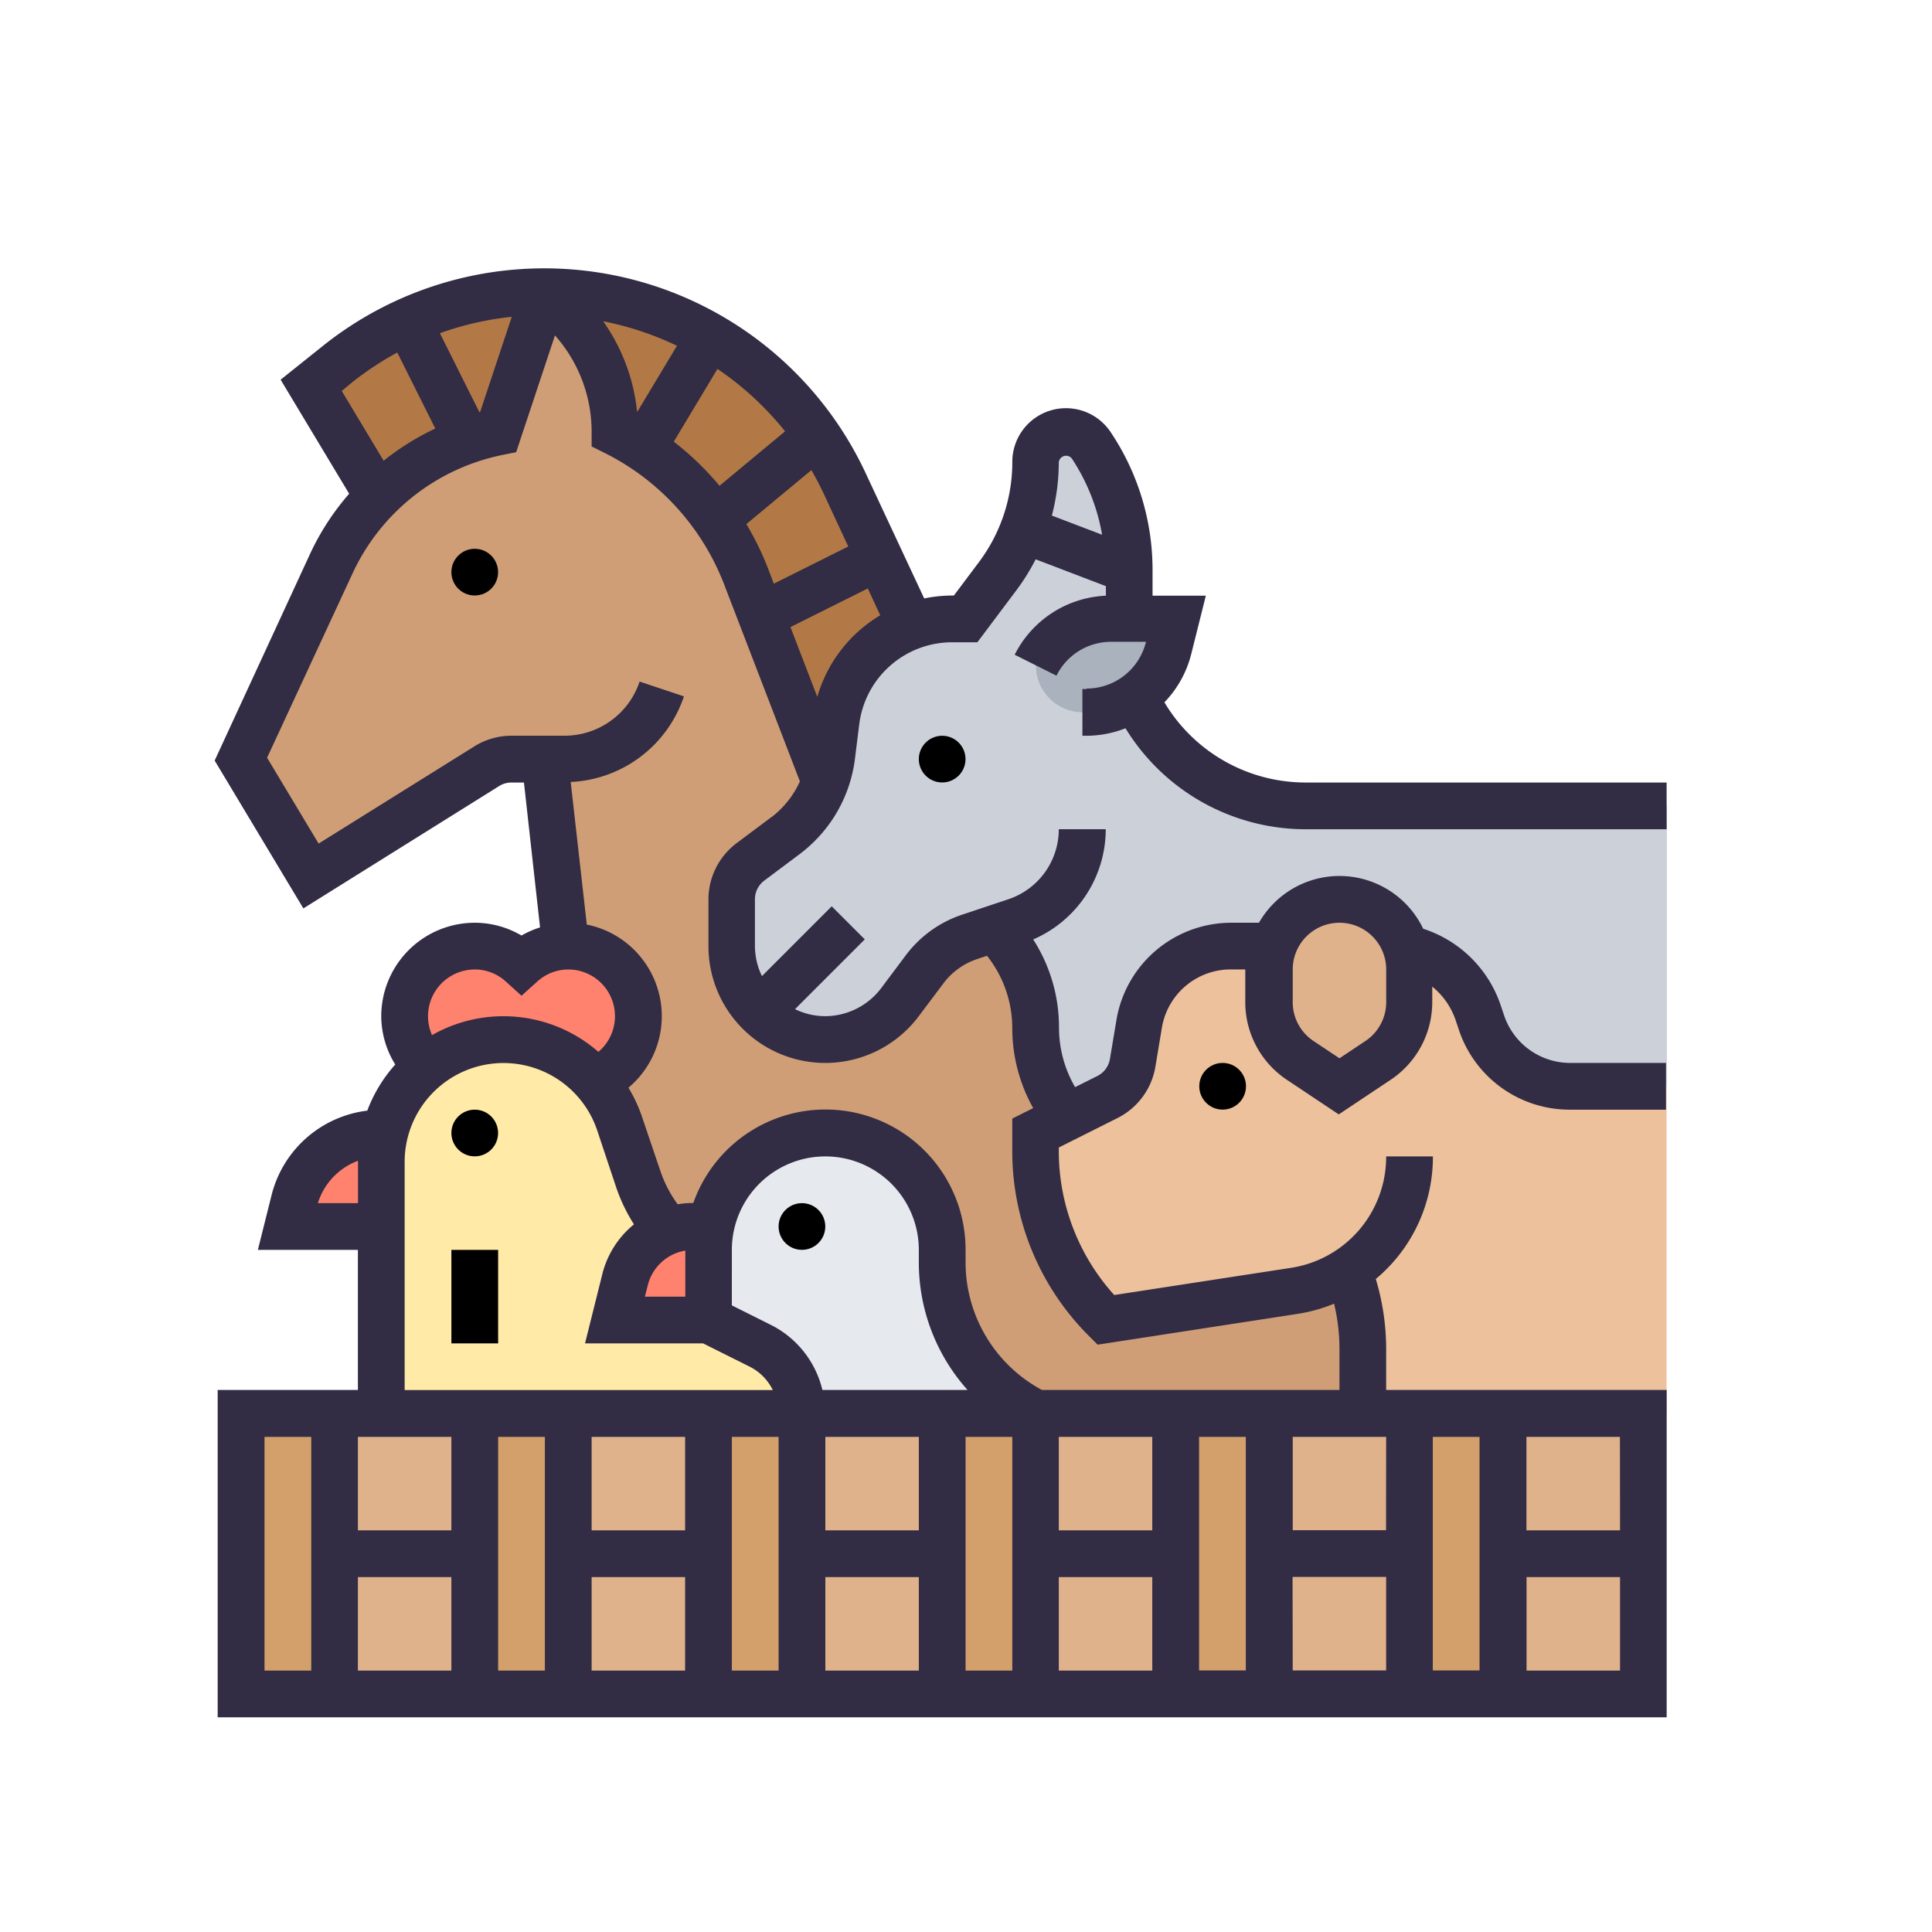 <svg xmlns="http://www.w3.org/2000/svg" width="36" height="36" viewBox="0 0 36 36"><defs><style>.a{fill:none;}.b{fill:#dfb28b;}.c{fill:#d3a06c;}.d{fill:#cf9e76;}.e{fill:#b27946;}.f{fill:#ccd1d9;}.g{fill:#aab2bd;}.h{fill:#e6e9ed;}.i{fill:#ffeaa7;}.j{fill:#ff826e;}.k{fill:#ecc19c;}.l{fill:#322c44;}</style></defs><g transform="translate(-68 -647)"><path class="a" d="M0,0H36V36H0Z" transform="translate(68 647)"/><g transform="translate(72 652)"><g transform="translate(0.492 0.435)"><g transform="translate(23.516 20.903)"><path class="b" d="M58.613,50.165v5.06H56V50h2.613Z" transform="translate(-56 -50)"/></g><g transform="translate(19.161 20.903)"><path class="b" d="M48.613,50v5.226H46V50h2.613Z" transform="translate(-46 -50)"/></g><g transform="translate(14.806 20.903)"><path class="b" d="M36,50h2.613v5.226H36Z" transform="translate(-36 -50)"/></g><g transform="translate(10.452 20.903)"><path class="b" d="M26,50h2.613v5.226H26Z" transform="translate(-26 -50)"/></g><g transform="translate(6.097 20.903)"><path class="b" d="M16,50h2.613v5.226H16Z" transform="translate(-16 -50)"/></g><g transform="translate(1.742 20.903)"><path class="b" d="M6.871,50H8.613v5.226H6V50Z" transform="translate(-6 -50)"/></g><g transform="translate(21.774 20.903)"><path class="c" d="M53.742,52.613v2.613H52V50h1.742Z" transform="translate(-52 -50)"/></g><g transform="translate(17.419 20.903)"><path class="c" d="M43.742,52.613v2.613H42V50h1.742Z" transform="translate(-42 -50)"/></g><g transform="translate(13.065 20.903)"><path class="c" d="M33.742,52.613v2.613H32V50h1.742Z" transform="translate(-32 -50)"/></g><g transform="translate(8.71 20.903)"><path class="c" d="M23.742,52.613v2.613H22V50h1.742Z" transform="translate(-22 -50)"/></g><g transform="translate(4.355 20.903)"><path class="c" d="M13.742,52.613v2.613H12V50h1.742Z" transform="translate(-12 -50)"/></g><g transform="translate(0 20.903)"><path class="c" d="M3.742,52.613v2.613H2V50H3.742Z" transform="translate(-2 -50)"/></g><g transform="translate(0)"><path class="d" d="M9.956,19.506a2.734,2.734,0,0,1-.553-.958L9.05,17.495a2.221,2.221,0,0,0-.453-.788,1.306,1.306,0,0,0-.5-2.513H8.049L7.661,10.71H7.039a.913.913,0,0,0-.462.131l-3.27,2.047L2,10.71,3.681,7.065a4.414,4.414,0,0,1,.871-1.25,4.3,4.3,0,0,1,.392-.348A4.411,4.411,0,0,1,6.79,4.613L7.661,2l.383.383a3.151,3.151,0,0,1,.923,2.23A5.052,5.052,0,0,1,11.411,7.3l1.476,3.841a2.15,2.15,0,0,1-.74.993l-.653.492a.877.877,0,0,0-.348.7v.871a1.742,1.742,0,0,0,3.135,1.045l.457-.61a1.749,1.749,0,0,1,.845-.61l.462-.152a2.614,2.614,0,0,1,.762,1.846v.009a2.6,2.6,0,0,0,.592,1.659l-.592.3v.331a4.464,4.464,0,0,0,1.306,3.153l3.51-.54a2.521,2.521,0,0,0,1.01-.388A4.1,4.1,0,0,1,22.9,21.7v1.2h-6.1a3.153,3.153,0,0,1-1.742-2.818v-.231a2.178,2.178,0,0,0-4.311-.435h-.331a1.284,1.284,0,0,0-.466.087Z" transform="translate(-2 -2)"/></g><g transform="translate(5.661)"><path class="e" d="M20.226,11.141,18.75,7.3a5.052,5.052,0,0,0-2.443-2.687,3.151,3.151,0,0,0-.923-2.23L15,2a6.215,6.215,0,0,1,3.305.967,6.141,6.141,0,0,1,2.278,2.6l1.245,2.67A2.177,2.177,0,0,0,20.422,10l-.083.658A2.2,2.2,0,0,1,20.226,11.141Z" transform="translate(-15 -2)"/></g><g transform="translate(1.306)"><path class="e" d="M9.355,2,8.484,4.613a4.411,4.411,0,0,0-1.846.854,4.3,4.3,0,0,0-.392.348L5,3.742l.488-.388A6.166,6.166,0,0,1,9.342,2Z" transform="translate(-5 -2)"/></g><g transform="translate(9.145 2.613)"><path class="f" d="M30.7,13.278a3.484,3.484,0,0,0,2.987,1.69h6.737v5.226H38.625A1.736,1.736,0,0,1,36.975,19l-.061-.179a1.816,1.816,0,0,0-1.346-1.2h0a1.28,1.28,0,0,0-.318-.527,1.3,1.3,0,0,0-2.151.488h-.78a1.74,1.74,0,0,0-1.72,1.455l-.118.723a.884.884,0,0,1-.47.636l-.753.375a2.6,2.6,0,0,1-.592-1.659V19.1a2.614,2.614,0,0,0-.762-1.846l-.462.152a1.749,1.749,0,0,0-.845.61l-.457.61A1.741,1.741,0,0,1,23,17.581V16.71a.877.877,0,0,1,.348-.7L24,15.521a2.15,2.15,0,0,0,.74-.993,2.195,2.195,0,0,0,.113-.479l.083-.658a2.179,2.179,0,0,1,2.16-1.907h.257l.6-.8a3.532,3.532,0,0,0,.705-2.116A.565.565,0,0,1,29.227,8a.571.571,0,0,1,.475.253,4.189,4.189,0,0,1,.7,2.321v.91h-.331a1.574,1.574,0,0,0-1.411.871.877.877,0,0,0,.871.871h.078a1.523,1.523,0,0,0,.884-.279l0,0Z" transform="translate(-23 -8)"/></g><g transform="translate(14.806 6.097)"><path class="g" d="M38.613,16l-.135.549a1.57,1.57,0,0,1-.645.915,1.523,1.523,0,0,1-.884.279h-.078A.877.877,0,0,1,36,16.871,1.574,1.574,0,0,1,37.411,16h1.2Z" transform="translate(-36 -16)"/></g><g transform="translate(8.71 15.677)"><path class="h" d="M26.355,40.408A3.153,3.153,0,0,0,28.1,43.226H23.742a1.4,1.4,0,0,0-.78-1.259L22,41.484V40.177a2.052,2.052,0,0,1,.044-.435,2.177,2.177,0,0,1,4.311.435Z" transform="translate(-22 -38)"/></g><g transform="translate(2.613 13.936)"><path class="i" d="M9.742,40.968H8v-4.69a2.2,2.2,0,0,1,.065-.536A2.278,2.278,0,0,1,8.84,34.51,2.242,2.242,0,0,1,10.278,34a2.265,2.265,0,0,1,1.333.431,2.316,2.316,0,0,1,.375.34,2.221,2.221,0,0,1,.453.788l.353,1.054a2.734,2.734,0,0,0,.553.958,1.332,1.332,0,0,0-.8.9l-.187.753H14.1l.962.483a1.4,1.4,0,0,1,.78,1.259h-6.1Z" transform="translate(-8 -34)"/></g><g transform="translate(6.968 17.419)"><path class="j" d="M18.187,42.989a1.332,1.332,0,0,1,.8-.9A1.284,1.284,0,0,1,19.455,42h.331a2.052,2.052,0,0,0-.044.435v1.306H18Z" transform="translate(-18 -42)"/></g><g transform="translate(3.048 12.194)"><path class="j" d="M12.048,30a1.306,1.306,0,0,1,.5,2.513,2.316,2.316,0,0,0-.375-.34,2.265,2.265,0,0,0-1.333-.431,2.242,2.242,0,0,0-1.437.51,1.3,1.3,0,0,1,1.772-1.912A1.29,1.29,0,0,1,12,30Z" transform="translate(-9 -30)"/></g><g transform="translate(0.871 15.677)"><path class="j" d="M5.807,38a2.2,2.2,0,0,0-.065.536v1.206H4l.118-.475A1.677,1.677,0,0,1,5.742,38Z" transform="translate(-4 -38)"/></g><g transform="translate(14.806 12.194)"><path class="k" d="M37.934,31.455A1.74,1.74,0,0,1,39.654,30h.78a1.207,1.207,0,0,0-.078.435v.605a1.3,1.3,0,0,0,.584,1.089l.723.483.723-.483a1.3,1.3,0,0,0,.584-1.089v-.605a1.182,1.182,0,0,0-.065-.4h0a1.816,1.816,0,0,1,1.346,1.2l.061.179a1.736,1.736,0,0,0,1.65,1.193h1.794v6.1H42.1v-1.2a4.1,4.1,0,0,0-.27-1.468,2.521,2.521,0,0,1-1.01.388l-3.51.54A4.464,4.464,0,0,1,36,33.815v-.331l.592-.3.753-.375a.884.884,0,0,0,.47-.636Z" transform="translate(-36 -30)"/></g><g transform="translate(19.161 11.323)"><path class="b" d="M48.613,29.306v.605A1.3,1.3,0,0,1,48.029,31l-.723.483L46.584,31A1.3,1.3,0,0,1,46,29.912v-.605a1.207,1.207,0,0,1,.078-.435,1.3,1.3,0,0,1,2.469.039A1.182,1.182,0,0,1,48.613,29.306Z" transform="translate(-46 -28)"/></g></g><circle cx="0.435" cy="0.435" r="0.435" transform="translate(18.347 14.806)"/><circle cx="0.435" cy="0.435" r="0.435" transform="translate(13.121 8.71)"/><circle cx="0.435" cy="0.435" r="0.435" transform="translate(4.411 5.226)"/><circle cx="0.435" cy="0.435" r="0.435" transform="translate(10.508 17.419)"/><circle cx="0.435" cy="0.435" r="0.435" transform="translate(4.411 15.677)"/><path d="M11,43h.871v1.742H11Z" transform="translate(-6.589 -24.71)"/><path class="l" d="M17.116,8.839H17.04V9.71h.076a2,2,0,0,0,.727-.14,3.939,3.939,0,0,0,3.346,1.882h6.737v-.871H21.19A3.063,3.063,0,0,1,18.576,9.1l-.008-.013a2,2,0,0,0,.5-.9L19.34,7.1h-.993V6.621a4.607,4.607,0,0,0-.776-2.562,1,1,0,0,0-1.837.557,3.106,3.106,0,0,1-.618,1.853l-.471.628h-.037a2.59,2.59,0,0,0-.516.054L13,4.814A6.608,6.608,0,0,0,2.884,2.448L2.1,3.075,3.377,5.2A4.753,4.753,0,0,0,2.65,6.318L.871,10.172l1.653,2.755,3.648-2.28a.432.432,0,0,1,.231-.066h.231l.3,2.7a1.742,1.742,0,0,0-.346.151,1.72,1.72,0,0,0-.871-.238,1.744,1.744,0,0,0-1.742,1.742,1.721,1.721,0,0,0,.261.9,2.709,2.709,0,0,0-.521.859A2.1,2.1,0,0,0,1.93,18.275L1.676,19.29H3.54V21.9H.927V28h27V21.9H22.7v-.768a4.537,4.537,0,0,0-.193-1.3,2.959,2.959,0,0,0,1.064-2.284H22.7a2.091,2.091,0,0,1-1.783,2.078l-3.284.505A4,4,0,0,1,16.6,17.443v-.061l1.1-.552a1.311,1.311,0,0,0,.7-.954l.12-.72a1.3,1.3,0,0,1,1.289-1.092h.266v.608a1.739,1.739,0,0,0,.776,1.449l.966.644.966-.644a1.74,1.74,0,0,0,.776-1.449v-.288a1.375,1.375,0,0,1,.435.623l.061.182a2.175,2.175,0,0,0,2.066,1.488h1.793v-.871H26.134a1.3,1.3,0,0,1-1.239-.893l-.061-.182a2.255,2.255,0,0,0-1.444-1.425,1.728,1.728,0,0,0-3.06-.112h-.509a2.17,2.17,0,0,0-2.148,1.819l-.12.719a.436.436,0,0,1-.235.318l-.414.207a2.2,2.2,0,0,1-.3-1.111,3.028,3.028,0,0,0-.481-1.641,2.239,2.239,0,0,0,1.352-2.054H16.6a1.375,1.375,0,0,1-.942,1.306l-.857.286a2.164,2.164,0,0,0-1.053.759l-.457.61a1.314,1.314,0,0,1-1.046.523,1.285,1.285,0,0,1-.56-.131l1.3-1.3-.616-.616-1.3,1.3a1.285,1.285,0,0,1-.131-.56v-.871a.437.437,0,0,1,.174-.348l.654-.49A2.627,2.627,0,0,0,12.8,10.153l.082-.659a1.744,1.744,0,0,1,1.728-1.526h.473l.732-.976a3.944,3.944,0,0,0,.354-.57l1.309.5V7.1a2,2,0,0,0-1.7,1.1l.779.39a1.135,1.135,0,0,1,1.02-.631h.646l0,.007a1.138,1.138,0,0,1-1.106.864Zm3.843,5.226a.871.871,0,1,1,1.742,0v.608a.869.869,0,0,1-.388.725l-.483.322-.483-.322a.868.868,0,0,1-.388-.724ZM11.178,6.581a5.461,5.461,0,0,0-.4-.815L11.99,4.76c.079.138.154.278.222.423l.465,1-1.387.693ZM11.5,4.037,10.278,5.052a5.439,5.439,0,0,0-.852-.822l.814-1.356A5.772,5.772,0,0,1,11.5,4.037ZM5.817,3.679l-.014,0-.735-1.47a5.744,5.744,0,0,1,1.339-.306Zm2.926,0a3.55,3.55,0,0,0-.633-1.693,5.752,5.752,0,0,1,1.375.457ZM3.428,3.128a5.738,5.738,0,0,1,.846-.559l.708,1.416a4.814,4.814,0,0,0-.962.6l-.781-1.3Zm2.29,10.936a.862.862,0,0,1,.58.227l.291.263.291-.262a.86.86,0,0,1,.58-.227A.87.87,0,0,1,8.021,15.6a2.689,2.689,0,0,0-3.1-.312.871.871,0,0,1,.8-1.223ZM2.794,18.419a1.233,1.233,0,0,1,.748-.79c0,.006,0,.013,0,.019v.771Zm1.617-.771A1.842,1.842,0,0,1,8,17.066l.352,1.056a3.187,3.187,0,0,0,.332.692,1.737,1.737,0,0,0-.589.925l-.323,1.293h2.2l.871.435a.962.962,0,0,1,.428.435H4.411Zm4.477,2.513.053-.211a.869.869,0,0,1,.7-.647v.858ZM14.9,21.9H12.195a1.831,1.831,0,0,0-.965-1.215l-.722-.361V19.29a1.742,1.742,0,1,1,3.484,0v.23A3.563,3.563,0,0,0,14.9,21.9Zm9.54,5.226h-.871V22.774h.871Zm-3.484-1.742H22.7v1.742H20.959Zm1.742-.871H20.959V22.774H22.7Zm-2.613,2.613h-.871V22.774h.871ZM5.282,24.516H3.54V22.774H5.282Zm-1.742.871H5.282v1.742H3.54Zm2.613-2.613h.871v4.355H6.153Zm3.484,1.742H7.895V22.774H9.637Zm-1.742.871H9.637v1.742H7.895Zm2.613-2.613h.871v4.355h-.871Zm3.484,1.742H12.25V22.774h1.742Zm-1.742.871h1.742v1.742H12.25Zm2.613-2.613h.871v4.355h-.871ZM16.6,25.387h1.742v1.742H16.6Zm1.742-.871H16.6V22.774h1.742ZM1.8,22.774h.871v4.355H1.8Zm23.516,4.355V25.387h1.742v1.742Zm1.742-2.613H25.314V22.774h1.742ZM11.249,11.223l-.655.49a1.313,1.313,0,0,0-.522,1.045v.871a2.177,2.177,0,0,0,3.919,1.306l.458-.61a1.3,1.3,0,0,1,.632-.455l.181-.061a2.167,2.167,0,0,1,.471,1.35,3.059,3.059,0,0,0,.39,1.489l-.39.195v.6A4.864,4.864,0,0,0,17.168,20.9l.156.156,3.727-.574a2.992,2.992,0,0,0,.679-.19,3.678,3.678,0,0,1,.1.838V21.9H16.286a2.7,2.7,0,0,1-1.423-2.383v-.23a2.611,2.611,0,0,0-5.073-.871h0a1.794,1.794,0,0,0-.292.024,2.3,2.3,0,0,1-.315-.6L8.827,16.79a2.693,2.693,0,0,0-.246-.522,1.741,1.741,0,0,0-.776-3.04l-.3-2.657A2.339,2.339,0,0,0,9.615,8.976L8.789,8.7a1.474,1.474,0,0,1-1.4,1.009H6.4a1.306,1.306,0,0,0-.692.2l-2.9,1.81-.96-1.6L3.441,6.683a3.944,3.944,0,0,1,2.8-2.207l.248-.05L7.212,2.25a2.7,2.7,0,0,1,.683,1.8v.269l.241.12a4.577,4.577,0,0,1,2.23,2.455l1.41,3.666a1.746,1.746,0,0,1-.526.664ZM12.1,8.985l-.5-1.3,1.441-.72.232.5A2.615,2.615,0,0,0,12.1,8.985Zm4.5-4.37a.137.137,0,0,1,.242-.073,3.734,3.734,0,0,1,.565,1.422l-.936-.357a3.963,3.963,0,0,0,.129-.992Z" transform="translate(-0.871 -1)"/></g></g></svg>
